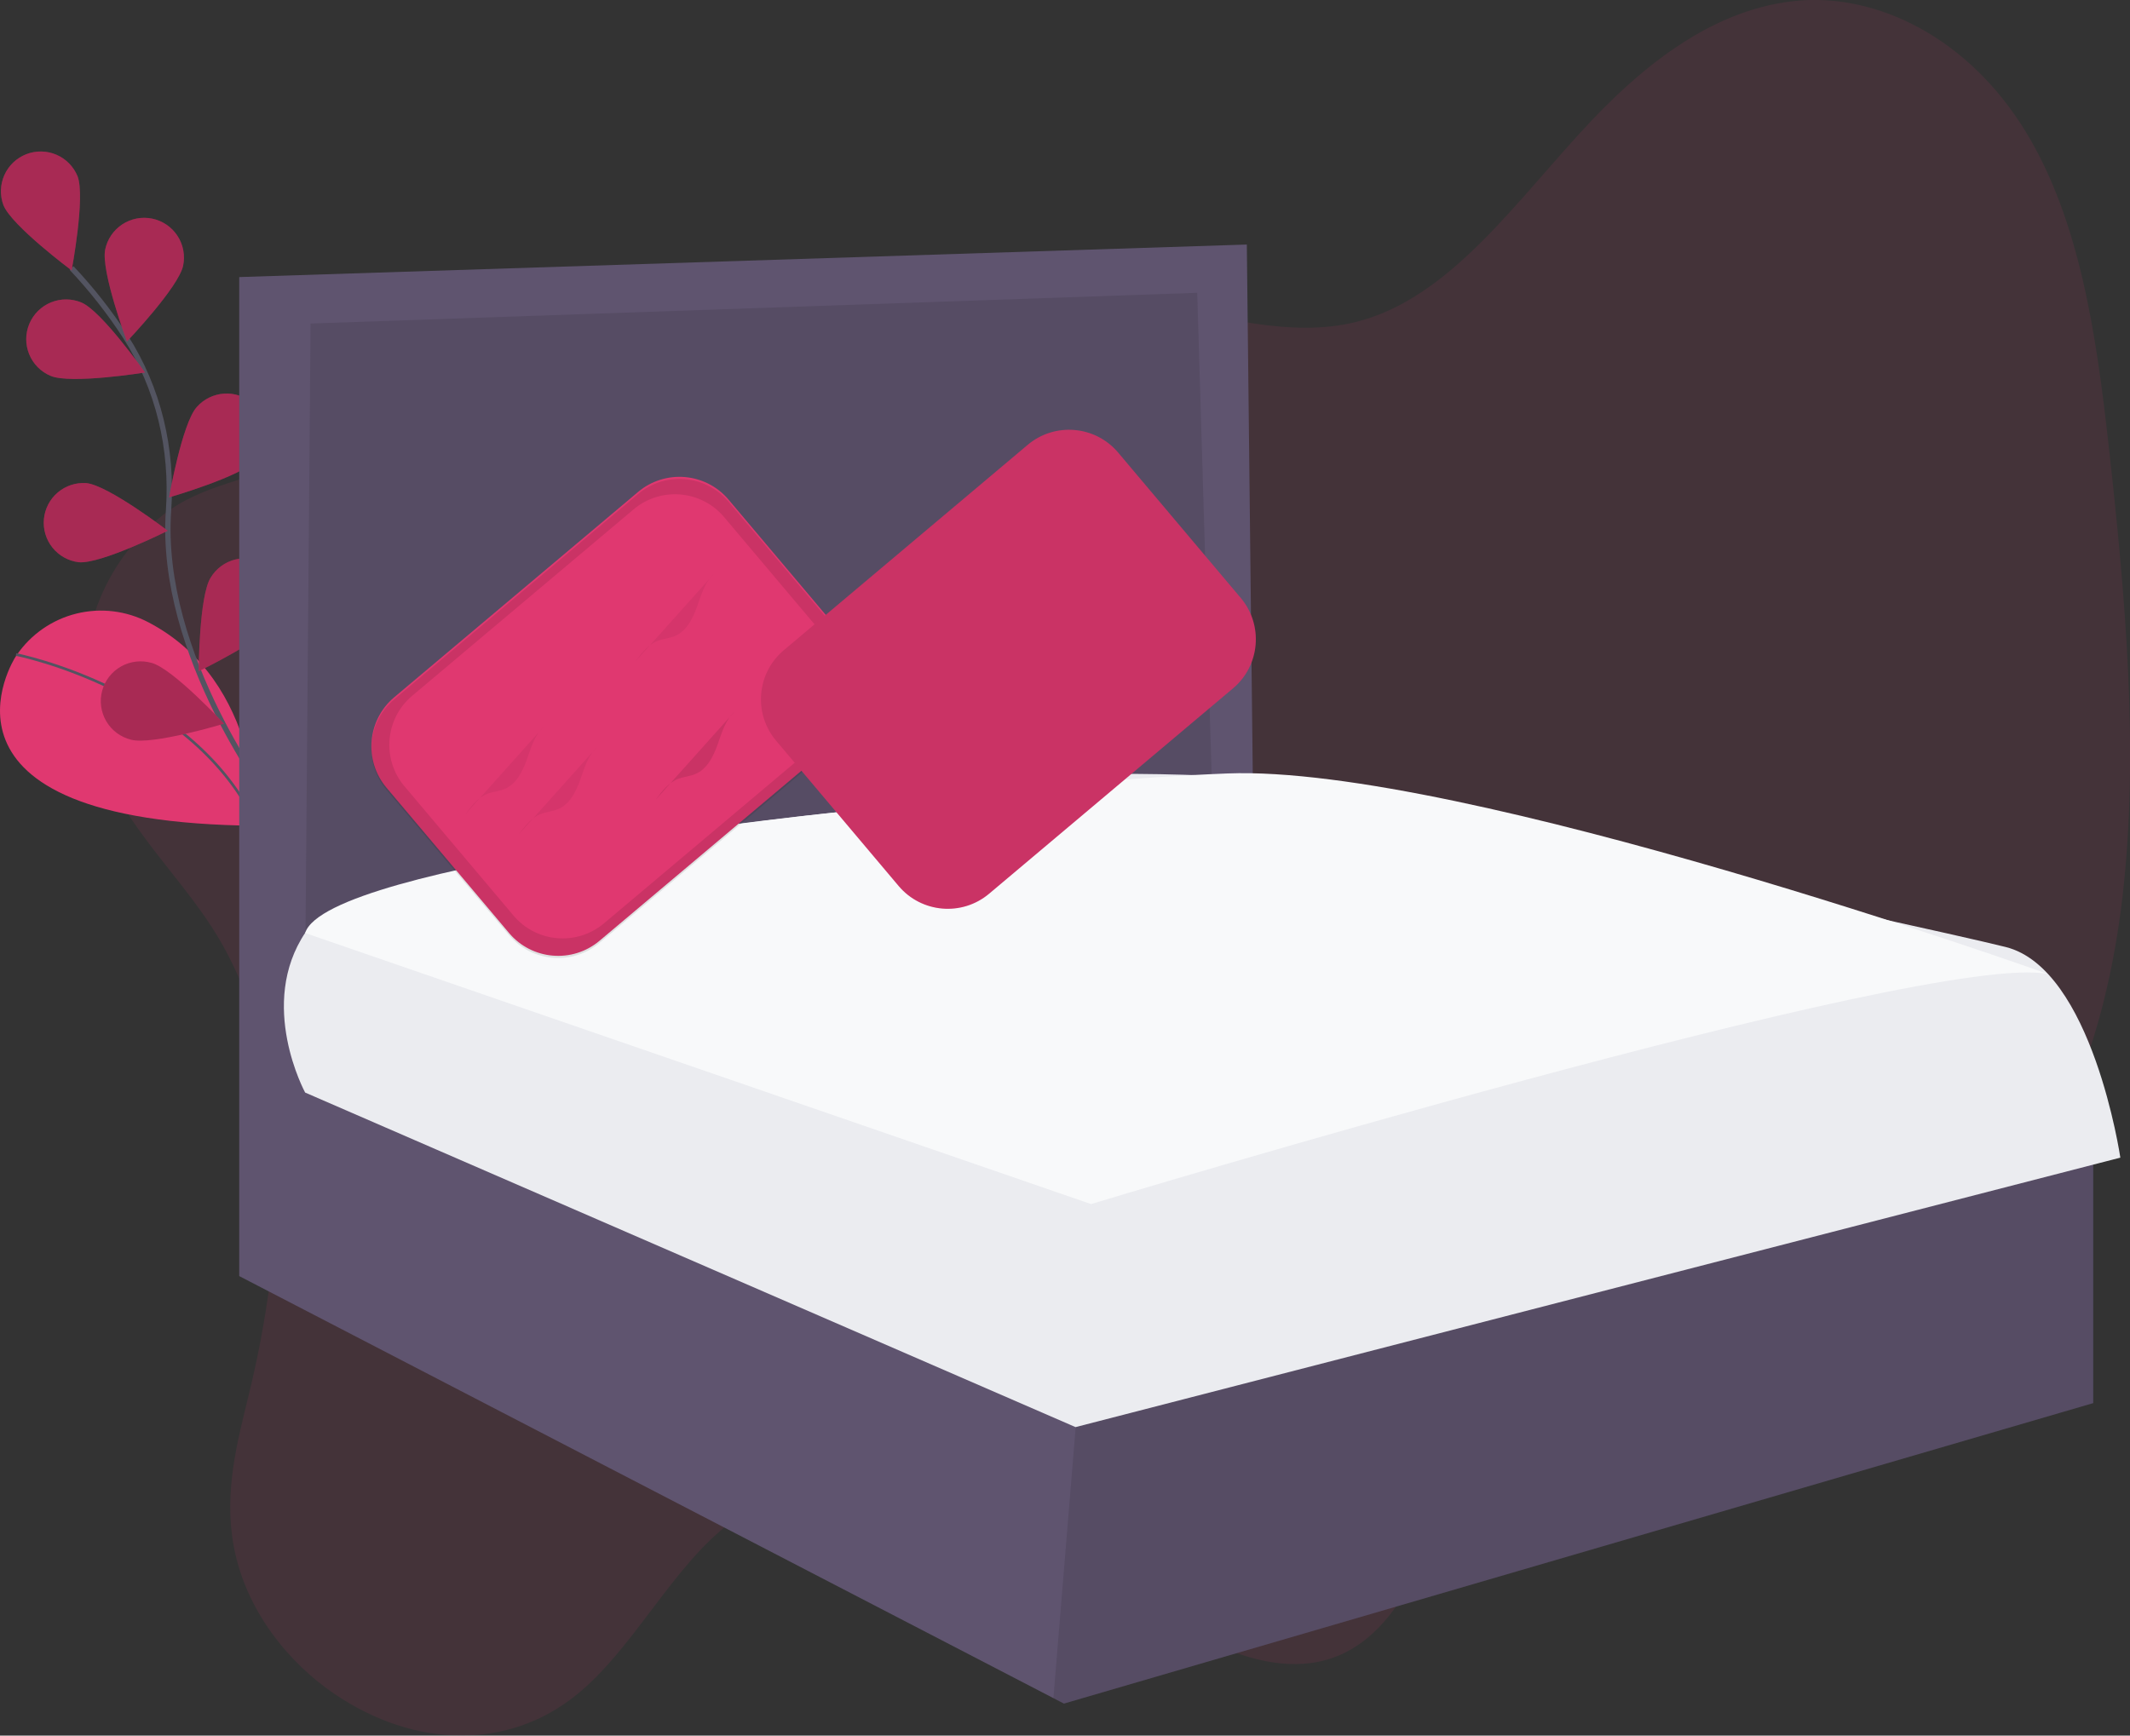 <svg xmlns="http://www.w3.org/2000/svg" width="800" height="652" viewBox="0 0 800 652" fill="none"><rect x="0" y="0" width="800" height="652" fill="#333333" stroke="none"/><g clip-path="url(#clip0)"><path opacity="0.1" d="M82.45 353C111.938 403.375 106.383 471.009 93.4 524.132C89.051 541.913 84.05 560.681 87.772 580.775C92.298 605.352 108.819 624.964 125.557 636.309C156.05 657.021 190.884 657.254 216.239 636.919C238.154 619.34 252.585 588.151 274.926 571.56C312.372 543.728 363.647 562.288 408.224 590.063C439.762 609.715 474.459 634.493 503.602 621.582C524.11 612.495 536.9 585.829 542.881 556.632C545.767 542.531 547.512 527.105 554.136 516.46C558.067 510.128 563.478 505.959 569.073 502.576C620.203 471.636 689.356 500.061 738.701 464.814C772.007 441.025 790.956 390.761 797.202 336.69C803.449 282.618 798.36 224.497 791.969 167.236C787.427 126.542 781.277 82.939 760.825 49.46C739.191 14.036 705.073 -2.338 675.408 0.249C645.743 2.836 619.953 21.886 597.765 45.298C570.006 74.567 544.971 112.184 509.06 121.006C484.605 127.016 457.891 118.805 431.884 113.912C388.472 105.725 345.647 106.817 303.127 108.545C262.425 110.2 221.473 112.498 183.536 126.566C156.693 136.521 136.104 158.045 111.038 171.776C94.71 180.726 76.292 181.489 61.074 193.573C42.327 208.461 26.103 236.356 33.596 272.262C40.727 306.384 66.774 326.261 82.45 353Z" fill="#E03870"></path><path d="M5.724 246.921C5.724 246.921 -34.118 309.124 96.511 310.208C96.511 310.208 98.432 256.073 55.728 233.769C47.424 229.413 37.81 228.252 28.707 230.505C19.604 232.759 11.644 238.271 6.335 245.997L5.724 246.921Z" fill="#E03870"></path><path d="M6.021 245.877C6.021 245.877 72.932 259.053 96.511 310.208" stroke="#535461" stroke-miterlimit="10"></path><path d="M102.347 301.837C102.347 301.837 59.386 246.351 63.309 191.653C64.917 168.698 59.522 145.768 47.062 126.405C41.132 117.237 34.375 108.631 26.875 100.695" stroke="#535461" stroke-width="2" stroke-miterlimit="10"></path><path d="M29.126 66.204C32.125 73.884 26.907 101.595 26.907 101.595C26.907 101.595 4.285 84.723 1.286 77.066C-0.085 73.391 0.046 69.326 1.649 65.746C3.252 62.167 6.199 59.361 9.854 57.935C13.51 56.509 17.579 56.577 21.185 58.123C24.791 59.67 27.643 62.573 29.126 66.204V66.204Z" fill="#E03870"></path><path d="M68.784 99.787C67.128 107.87 47.673 128.293 47.673 128.293C47.673 128.293 37.849 101.86 39.505 93.746C39.902 91.824 40.673 90 41.776 88.376C42.878 86.753 44.29 85.363 45.93 84.285C47.57 83.207 49.407 82.462 51.335 82.093C53.263 81.725 55.245 81.739 57.167 82.136C59.09 82.532 60.915 83.304 62.539 84.406C64.163 85.507 65.555 86.918 66.633 88.557C67.712 90.196 68.457 92.032 68.826 93.959C69.195 95.885 69.181 97.866 68.784 99.787V99.787Z" fill="#E03870"></path><path d="M96.117 172.9C90.602 179.039 63.502 186.856 63.502 186.856C63.502 186.856 68.374 159.081 73.88 152.943C75.183 151.453 76.769 150.237 78.546 149.365C80.323 148.493 82.255 147.983 84.231 147.863C86.207 147.744 88.187 148.018 90.056 148.669C91.925 149.321 93.646 150.337 95.119 151.659C96.592 152.981 97.787 154.582 98.636 156.37C99.484 158.157 99.969 160.095 100.062 162.071C100.155 164.047 99.854 166.022 99.177 167.881C98.499 169.74 97.459 171.446 96.117 172.9V172.9Z" fill="#E03870"></path><path d="M104.422 232.885C100.024 239.867 74.628 252.168 74.628 252.168C74.628 252.168 74.733 223.975 79.13 216.993C80.154 215.29 81.509 213.808 83.113 212.635C84.718 211.461 86.541 210.62 88.475 210.159C90.409 209.698 92.416 209.628 94.378 209.952C96.339 210.277 98.217 210.989 99.9 212.047C101.582 213.106 103.037 214.489 104.178 216.117C105.319 217.744 106.124 219.583 106.545 221.525C106.966 223.467 106.995 225.473 106.631 227.427C106.266 229.38 105.515 231.242 104.422 232.901V232.885Z" fill="#E03870"></path><path d="M19.005 141.205C26.61 144.418 54.466 139.935 54.466 139.935C54.466 139.935 38.234 116.86 30.605 113.655C28.795 112.893 26.853 112.496 24.889 112.485C22.925 112.474 20.979 112.849 19.16 113.59C17.342 114.331 15.687 115.423 14.291 116.803C12.894 118.183 11.784 119.824 11.022 121.633C9.483 125.286 9.46 129.401 10.957 133.071C12.454 136.742 15.349 139.667 19.005 141.205V141.205Z" fill="#E03870"></path><path d="M29.56 211.208C37.776 212.012 63.011 199.39 63.011 199.39C63.011 199.39 40.646 182.26 32.39 181.481C28.504 181.215 24.667 182.475 21.697 184.995C18.727 187.514 16.859 191.092 16.49 194.968C16.121 198.843 17.281 202.709 19.722 205.743C22.163 208.777 25.694 210.738 29.56 211.208V211.208Z" fill="#E03870"></path><path d="M49.168 277.87C57.135 280.031 84.139 271.868 84.139 271.868C84.139 271.868 64.949 251.196 56.982 249.042C55.075 248.487 53.076 248.317 51.102 248.543C49.129 248.768 47.22 249.385 45.487 250.356C43.755 251.328 42.234 252.635 41.013 254.201C39.792 255.767 38.895 257.56 38.376 259.477C37.856 261.393 37.724 263.393 37.988 265.361C38.251 267.329 38.904 269.224 39.909 270.937C40.914 272.65 42.25 274.145 43.84 275.335C45.43 276.526 47.241 277.387 49.168 277.87V277.87Z" fill="#E03870"></path><path opacity="0.25" d="M29.126 66.204C32.125 73.884 26.907 101.595 26.907 101.595C26.907 101.595 4.285 84.723 1.286 77.066C-0.085 73.391 0.046 69.326 1.649 65.746C3.252 62.167 6.199 59.361 9.854 57.935C13.51 56.509 17.579 56.577 21.185 58.123C24.791 59.67 27.643 62.573 29.126 66.204V66.204Z" fill="black"></path><path opacity="0.25" d="M68.784 99.787C67.128 107.87 47.673 128.293 47.673 128.293C47.673 128.293 37.849 101.86 39.505 93.746C39.902 91.824 40.673 90 41.776 88.376C42.878 86.753 44.29 85.363 45.93 84.285C47.57 83.207 49.407 82.462 51.335 82.093C53.263 81.725 55.245 81.739 57.167 82.136C59.09 82.532 60.915 83.304 62.539 84.406C64.163 85.507 65.555 86.918 66.633 88.557C67.712 90.196 68.457 92.032 68.826 93.959C69.195 95.885 69.181 97.866 68.784 99.787V99.787Z" fill="black"></path><path opacity="0.25" d="M96.117 172.9C90.602 179.039 63.502 186.856 63.502 186.856C63.502 186.856 68.374 159.081 73.88 152.943C75.183 151.453 76.769 150.237 78.546 149.365C80.323 148.493 82.255 147.983 84.231 147.863C86.207 147.744 88.187 148.018 90.056 148.669C91.925 149.321 93.646 150.337 95.119 151.659C96.592 152.981 97.787 154.582 98.636 156.37C99.484 158.157 99.969 160.095 100.062 162.071C100.155 164.047 99.854 166.022 99.177 167.881C98.499 169.74 97.459 171.446 96.117 172.9V172.9Z" fill="black"></path><path opacity="0.25" d="M104.422 232.885C100.024 239.867 74.628 252.168 74.628 252.168C74.628 252.168 74.733 223.975 79.13 216.993C80.154 215.29 81.509 213.808 83.113 212.635C84.718 211.461 86.541 210.62 88.475 210.159C90.409 209.698 92.416 209.628 94.378 209.952C96.339 210.277 98.217 210.989 99.9 212.047C101.582 213.106 103.037 214.489 104.178 216.117C105.319 217.744 106.124 219.583 106.545 221.525C106.966 223.467 106.995 225.473 106.631 227.427C106.266 229.38 105.515 231.242 104.422 232.901V232.885Z" fill="black"></path><path opacity="0.25" d="M19.005 141.205C26.61 144.418 54.466 139.935 54.466 139.935C54.466 139.935 38.234 116.86 30.605 113.655C28.795 112.893 26.853 112.496 24.889 112.485C22.925 112.474 20.979 112.849 19.16 113.59C17.342 114.331 15.687 115.423 14.291 116.803C12.894 118.183 11.784 119.824 11.022 121.633C9.483 125.286 9.46 129.401 10.957 133.071C12.454 136.742 15.349 139.667 19.005 141.205V141.205Z" fill="black"></path><path opacity="0.25" d="M29.56 211.208C37.776 212.012 63.011 199.39 63.011 199.39C63.011 199.39 40.646 182.26 32.39 181.481C28.504 181.215 24.667 182.475 21.697 184.995C18.727 187.514 16.859 191.092 16.49 194.968C16.121 198.843 17.281 202.709 19.722 205.743C22.163 208.777 25.694 210.738 29.56 211.208V211.208Z" fill="black"></path><path opacity="0.25" d="M49.168 277.87C57.135 280.031 84.139 271.868 84.139 271.868C84.139 271.868 64.949 251.196 56.982 249.042C55.075 248.487 53.076 248.317 51.102 248.543C49.129 248.768 47.22 249.385 45.487 250.356C43.755 251.328 42.234 252.635 41.013 254.201C39.792 255.767 38.895 257.56 38.376 259.477C37.856 261.393 37.724 263.393 37.988 265.361C38.251 267.329 38.904 269.224 39.909 270.937C40.914 272.65 42.25 274.145 43.84 275.335C45.43 276.526 47.241 277.387 49.168 277.87V277.87Z" fill="black"></path><path d="M98.883 112.522V387.162L464.507 316.178L457.521 105.54L98.883 112.522Z" fill="#5F546F"></path><path opacity="0.1" d="M98.883 112.522V387.162L464.507 316.178L457.521 105.54L98.883 112.522Z" fill="black"></path><path d="M786.181 436.332V527.105L399.598 639.981L395.651 637.94L89.855 479.389V104.086L468.293 91.865L470.625 300.173L455.487 304.833L449.666 109.999L116.641 121.544L114.31 403.745L404.253 530.592L404.47 530.544L786.181 436.332Z" fill="#5F546F"></path><path opacity="0.1" d="M786.181 436.332V527.105L399.598 639.98L395.651 637.94L404.47 530.544L786.181 436.332Z" fill="black"></path><path d="M320.122 304.536C320.122 304.536 132.953 323.2 114.752 350.236C96.551 377.272 114.607 410.438 114.607 410.438L403.963 536.12L796.374 434.886C796.374 434.886 785.923 363.902 753.292 355.755C720.661 347.609 461.018 291.737 461.018 291.737C461.018 291.737 356.218 285.334 320.122 304.536Z" fill="#EBECF0"></path><path d="M114.607 350.501L409.784 452.329C409.784 452.329 724.632 356.904 769.234 365.919C769.234 365.919 548.959 287.142 461.018 290.564C390.908 293.296 317.501 304.801 317.501 304.801C317.501 304.801 122.751 324.325 114.607 350.501Z" fill="#F8F9FA"></path><path d="M239.659 184.806L148.06 261.947C137.875 270.525 136.576 285.731 145.159 295.911L191.197 350.511C199.78 360.691 214.995 361.989 225.181 353.411L316.78 276.27C326.965 267.692 328.264 252.486 319.681 242.306L273.643 187.705C265.06 177.526 249.845 176.228 239.659 184.806Z" fill="#E03870"></path><path opacity="0.1" d="M239.655 185.605L148.056 262.746C137.87 271.324 136.571 286.53 145.154 296.71L191.193 351.311C199.776 361.49 214.991 362.788 225.176 354.21L316.775 277.069C326.961 268.491 328.26 253.285 319.677 243.105L273.639 188.505C265.055 178.325 249.84 177.027 239.655 185.605Z" fill="black"></path><path d="M237.976 191.35L154.799 261.399C144.614 269.977 143.315 285.183 151.898 295.363L192.875 343.961C201.458 354.14 216.673 355.438 226.859 346.86L310.036 276.812C320.221 268.234 321.52 253.028 312.937 242.848L271.96 194.25C263.377 184.07 248.162 182.772 237.976 191.35Z" fill="#E03870"></path><path opacity="0.05" d="M174.652 306.022C176.952 302.905 179.476 299.595 183.053 298.213C185.152 297.41 187.491 297.265 189.565 296.389C193.922 294.541 196.27 289.849 197.862 285.39C199.453 280.931 200.804 276.11 204.293 272.913" fill="black"></path><path opacity="0.05" d="M194.726 313.591C197.025 310.474 199.55 307.163 203.127 305.781C205.225 304.978 207.565 304.833 209.639 303.958C213.996 302.11 216.344 297.418 217.936 292.959C219.527 288.499 220.878 283.679 224.367 280.481" fill="black"></path><path opacity="0.05" d="M238.588 248.568C240.888 245.451 243.412 242.141 246.989 240.759C249.088 239.956 251.427 239.811 253.501 238.935C257.858 237.087 260.206 232.395 261.798 227.936C263.389 223.477 264.74 218.656 268.229 215.459" fill="black"></path><path opacity="0.1" d="M246.282 300.406C248.581 297.289 251.105 293.979 254.683 292.597C256.781 291.794 259.121 291.649 261.195 290.773C265.552 288.925 267.899 284.233 269.491 279.774C271.083 275.315 272.433 270.494 275.923 267.297" fill="black"></path><path d="M385.98 167.128L294.381 244.27C284.195 252.848 282.896 268.054 291.479 278.233L337.518 332.834C346.101 343.013 361.316 344.312 371.502 335.734L463.1 258.592C473.286 250.014 474.585 234.808 466.002 224.628L419.964 170.028C411.38 159.848 396.165 158.55 385.98 167.128Z" fill="#E03870"></path><path opacity="0.1" d="M385.98 167.128L294.381 244.27C284.195 252.848 282.896 268.054 291.479 278.233L337.518 332.834C346.101 343.013 361.316 344.312 371.502 335.734L463.1 258.592C473.286 250.014 474.585 234.808 466.002 224.628L419.964 170.028C411.38 159.848 396.165 158.55 385.98 167.128Z" fill="black"></path></g><defs><clipPath id="clip0"><rect width="800" height="652" fill="white"></rect></clipPath></defs></svg>